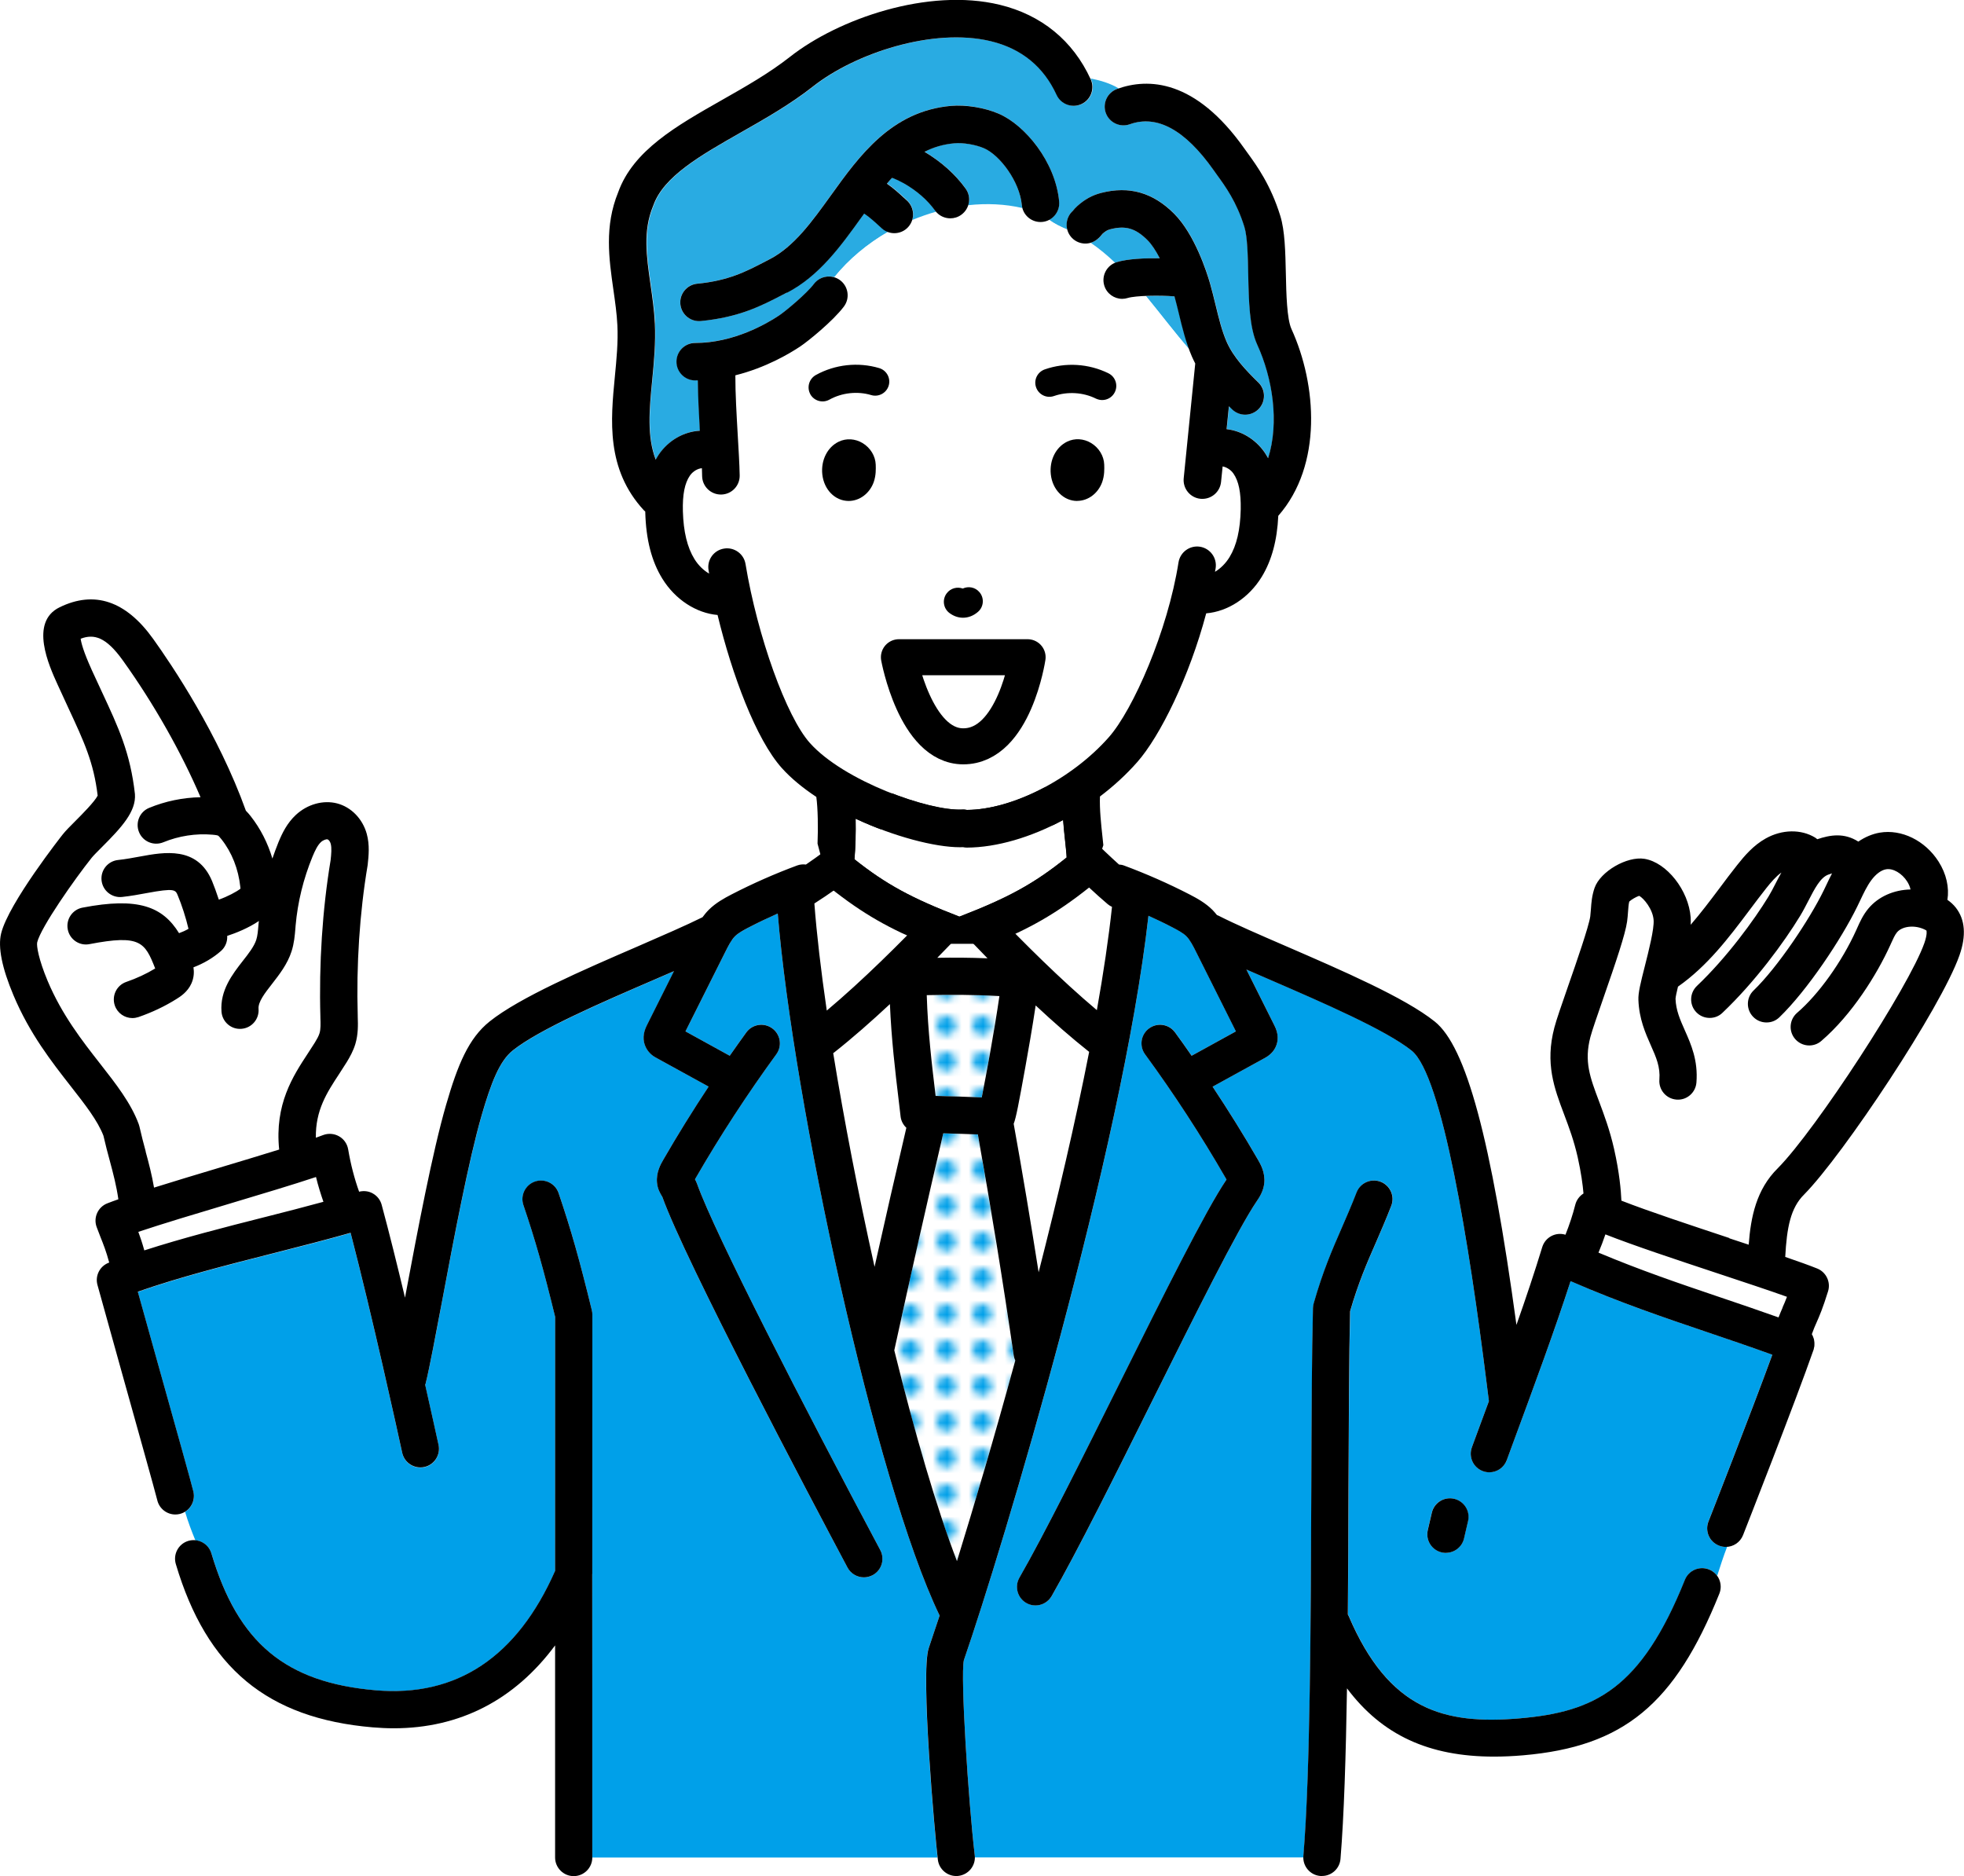 <?xml version="1.0" encoding="UTF-8"?>
<svg id="_レイヤー_2" data-name="レイヤー 2" xmlns="http://www.w3.org/2000/svg" xmlns:xlink="http://www.w3.org/1999/xlink" viewBox="0 0 272.47 260.26">
  <defs>
    <style>
      .cls-1 {
        fill: none;
      }

      .cls-2 {
        fill: url(#_新規パターンスウォッチ_12);
      }

      .cls-3 {
        stroke: #000;
        stroke-linecap: round;
        stroke-linejoin: round;
        stroke-width: 5px;
      }

      .cls-3, .cls-4 {
        fill: #fff;
      }

      .cls-5 {
        fill: #00a0e9;
      }

      .cls-6 {
        fill: #29abe2;
      }
    </style>
    <pattern id="_新規パターンスウォッチ_12" data-name="新規パターンスウォッチ 12" x="0" y="0" width="4.74" height="4.74" patternTransform="translate(-1191.1 -110.1)" patternUnits="userSpaceOnUse" viewBox="0 0 4.74 4.74">
      <g>
        <rect class="cls-1" y="0" width="4.74" height="4.74"/>
        <rect class="cls-4" x="0" y="0" width="4.74" height="4.74"/>
        <circle class="cls-5" cx="2.37" cy="2.37" r="1.3"/>
      </g>
    </pattern>
  </defs>
  <g id="_レイヤー_1-2" data-name="レイヤー 1">
    <g>
      <g>
        <path class="cls-4" d="M112.95,125.36c.32,4.25,.91,9.3,1.72,14.86,5.07-4.25,10.23-9.42,14.34-13.71-3.41-1.58-6.96-3.37-10.2-5.3-1.89,1.48-3.85,2.87-5.87,4.16Z"/>
        <path class="cls-2" d="M129.79,152.04c2.14,.04,4.34,.13,5.94,.19,.15,0,.31,.01,.46,.02,.62-3.12,1.79-9.41,2.45-14.06-3.81-.21-6.84-.2-10.08-.13,.15,4.97,.72,9.72,1.23,13.98Z"/>
        <path class="cls-4" d="M125.73,156.47c-.43-.4-.72-.95-.8-1.57l-.26-2.21c-.49-4.07-1.02-8.58-1.22-13.38-2.54,2.37-5.16,4.68-7.73,6.71-.04,.03-.09,.06-.13,.09,1.51,9.31,3.5,19.6,5.74,29.66,1.44-6.45,2.91-12.9,4.41-19.29Z"/>
        <path class="cls-5" d="M128.84,228.64c.43-1.26,.94-2.77,1.51-4.52,0,0-.01-.01-.01-.02-8.92-18.52-20.28-71.13-22.44-97.36-1.36,.6-2.7,1.24-4.01,1.92-.75,.39-1.46,.77-1.91,1.22-.53,.53-.96,1.39-1.38,2.23l-5.5,10.98,6.14,3.38c.76-1.09,1.52-2.18,2.3-3.25,.84-1.15,2.45-1.4,3.6-.56,1.15,.84,1.4,2.45,.56,3.6-4.03,5.51-7.79,11.29-11.2,17.2-.02,.03-.05,.08-.08,.14,.1,.18,.21,.41,.3,.67,2.46,6.88,14.73,30.74,25.4,50.77,.67,1.26,.19,2.82-1.06,3.49-.39,.21-.8,.3-1.21,.3-.92,0-1.81-.5-2.28-1.37-5.22-9.8-22.5-42.47-25.7-51.46,0,.04-.02,0-.05-.06-.22-.37-.58-.98-.67-1.83-.15-1.45,.52-2.61,.88-3.23,1.98-3.43,4.09-6.81,6.29-10.13l-7.24-3.98c-.29-.16-1.04-.58-1.48-1.48-.45-.92-.4-1.95,.14-3.03l3.77-7.52c-.96,.42-1.95,.85-2.95,1.28-7.04,3.05-15.8,6.84-19.41,9.72-1.85,1.47-3.02,4.52-4.31,8.97-1.83,6.31-3.85,17.05-5.48,25.67-.93,4.96-1.74,9.24-2.31,11.59-.02,.06-.04,.12-.06,.19,.9,3.99,1.58,7.08,1.85,8.32,.3,1.39-.58,2.77-1.97,3.07-1.39,.3-2.77-.58-3.07-1.97-.7-3.22-4.14-18.89-7.16-30.52-3.32,.95-6.91,1.87-10.66,2.82-6.42,1.63-13.03,3.31-18.86,5.35,.64,2.32,1.63,5.85,2.69,9.63,2.76,9.86,4.74,16.93,5.02,18.1,.27,1.11-.23,2.21-1.15,2.78,.39,1.35,.89,2.65,1.42,3.95,1.02,.09,1.93,.79,2.24,1.83,3.68,12.41,10.29,17.92,22.81,18.99,11.23,.96,19.6-4.62,24.87-16.57,0-13.3,0-26.21,.01-35.22-1.63-6.67-2.75-10.62-4.41-15.53-.46-1.35,.27-2.81,1.62-3.27,1.35-.46,2.81,.27,3.27,1.62,1.74,5.14,2.9,9.25,4.6,16.26,.05,.2,.07,.41,.07,.61-.01,9.11-.02,22.35-.01,35.94,0,.08,0,.16,0,.25,0,5.33,0,10.71,0,15.92v23.18h47.89c-.48-4.31-2.36-25.75-1.23-29.04Z"/>
        <path class="cls-2" d="M140.84,188.76c-.1-.21-.17-.44-.21-.68-1.5-10.29-3.18-20.61-4.98-30.69-.04,0-.08,0-.12,0-1.28-.05-2.97-.11-4.67-.16-2.33,9.97-4.62,20.09-6.8,30.13,2.82,11.42,5.85,21.83,8.69,29.23,2.36-7.6,5.22-17.3,8.09-27.83Z"/>
        <path class="cls-4" d="M130.02,132.88c2.24-.03,4.46-.02,6.97,.07-1.24-1.26-2.42-2.49-3.52-3.64-1.08,1.13-2.23,2.33-3.45,3.57Z"/>
        <path class="cls-4" d="M134.19,115.66c-.22,.06-.46,.1-.71,.1h-.36c-.24,0-.48-.03-.71-.1-3.77-.43-7.08-1.35-10.01-2.57-.04,1.2-.25,2.33-.65,3.87,3.69,2.18,7.88,4.17,11.71,5.9,4.17-1.88,8.77-4.08,12.69-6.5-.23-1.57-.3-2.73-.21-4.04-3.34,1.6-7.22,2.82-11.75,3.34Z"/>
        <path class="cls-4" d="M222.72,171.24c-.29,.86-.62,1.7-.96,2.53,5.79,2.44,11.15,4.26,16.76,6.15,2.67,.9,5.41,1.83,8.21,2.83,.2-.53,.39-.95,.57-1.37,.19-.43,.39-.88,.62-1.49-2.54-.91-6-2.06-9.61-3.25-5.74-1.9-11.63-3.85-15.58-5.41Z"/>
        <path class="cls-5" d="M239.41,214.6c-.31,0-.63-.06-.94-.18-1.33-.52-1.98-2.02-1.46-3.34,.07-.17,5.94-15.15,8.86-23.14-3.07-1.11-6.08-2.13-9-3.12-6.03-2.04-12.24-4.14-18.98-7.09-2.19,6.8-4.81,13.88-8.51,23.9l-.34,.93c-.38,1.04-1.37,1.69-2.42,1.69-.3,0-.6-.05-.89-.16-1.34-.49-2.02-1.98-1.53-3.31l.34-.93c.72-1.94,1.38-3.75,2.02-5.47-.09-.7-.2-1.55-.32-2.54-2.4-19.15-6.15-42.7-10.41-46.1-3.61-2.89-12.37-6.68-19.41-9.72-1.2-.52-2.38-1.03-3.5-1.52l3.89,7.77c.54,1.08,.59,2.1,.14,3.03-.44,.91-1.19,1.32-1.48,1.47l-7.24,3.98c2.2,3.32,4.31,6.7,6.29,10.13,.36,.62,1.02,1.78,.88,3.23-.12,1.16-.7,2.01-1.01,2.47-2.66,3.91-8.68,15.99-14.49,27.68-5.13,10.31-10.44,20.97-13.99,27.16-.48,.83-1.35,1.3-2.24,1.3-.44,0-.88-.11-1.28-.34-1.24-.71-1.66-2.28-.95-3.52,3.47-6.06,8.75-16.65,13.85-26.89,6.17-12.38,11.99-24.08,14.85-28.29,0-.01,.02-.03,.03-.04-.04-.07-.08-.14-.1-.18-3.41-5.9-7.18-11.69-11.2-17.2-.84-1.15-.59-2.76,.56-3.6,1.15-.84,2.76-.59,3.6,.56,.78,1.07,1.54,2.16,2.3,3.24l6.14-3.38-5.5-10.98c-.44-.87-.85-1.7-1.38-2.23-.46-.45-1.17-.84-1.92-1.22-1.09-.56-2.21-1.09-3.34-1.61-3.64,32.56-20.22,87.71-25.61,103.28-.5,2.19,.62,19.53,1.51,27.06,.01,.1,0,.2,0,.3h45.61c0-.07,0-.14,0-.21,.94-11.38,1.02-32.43,1.09-51.01,.04-9.68,.07-18.83,.24-25.01,0-.22,.04-.43,.1-.64,1.29-4.5,2.55-7.4,3.89-10.47,.66-1.52,1.35-3.09,2.06-4.93,.52-1.33,2.01-1.98,3.34-1.47,1.33,.52,1.98,2.01,1.47,3.34-.75,1.93-1.46,3.55-2.14,5.12-1.24,2.84-2.41,5.52-3.57,9.52-.15,6.12-.19,15.08-.22,24.57-.02,5.72-.05,11.67-.09,17.5,.04,.07,.09,.14,.12,.22,5.58,13.03,13.23,15.1,23.75,14.18,10.42-.89,16.82-4.11,22.89-19.22,.53-1.32,2.03-1.96,3.35-1.43,.46,.19,.83,.49,1.11,.87,.43-1.33,.86-2.69,1.38-4.02-.06,0-.11,.01-.17,.01Zm-35.75-3.58l-.56,2.41c-.27,1.19-1.34,2-2.51,2-.19,0-.38-.02-.58-.07-1.39-.32-2.25-1.7-1.94-3.09l.56-2.41c.32-1.39,1.7-2.25,3.09-1.93,1.39,.32,2.25,1.71,1.93,3.09Z"/>
        <path class="cls-4" d="M151.09,145.92c-2.47-1.95-4.98-4.16-7.42-6.44-.45,3.08-1.05,6.49-1.43,8.59-.93,5.1-1.27,6.97-1.61,7.83,1.22,6.78,2.37,13.67,3.46,20.59,2.62-10.24,5.09-20.78,7.01-30.58Z"/>
        <path class="cls-4" d="M36.7,168.87c2.84-.72,5.57-1.42,8.16-2.13-.38-1.1-.74-2.25-1.03-3.44-3.17,1.06-7.52,2.36-12.06,3.72-4.59,1.38-9.31,2.79-12.59,3.89,.27,.72,.55,1.56,.83,2.57,5.33-1.72,11.08-3.18,16.68-4.61Z"/>
        <path class="cls-4" d="M229.41,127.64c-.11-1.51-1.36-3.01-2-3.36-.41,.13-1.09,.52-1.38,.8-.1,.39-.13,.89-.17,1.42-.03,.45-.07,.91-.13,1.36-.25,1.77-1.52,5.52-3.3,10.64-.8,2.31-1.56,4.49-1.79,5.37-.89,3.4-.06,5.59,1.19,8.91,.7,1.87,1.5,3.99,2.1,6.65,.74,3.28,.95,5.76,1.01,7.15,3.84,1.5,9.69,3.43,14.99,5.19,.91,.3,1.81,.6,2.7,.89,.29-3.83,1.05-7.67,4.05-10.62,5.27-5.34,18.2-25.21,20.32-31.22,.44-1.26,.3-1.71,.29-1.74,0,0-.12-.1-.49-.25-1.34-.54-2.92-.32-3.6,.5-.29,.35-.54,.92-.81,1.51l-.14,.31c-1.81,4.01-5.27,9.6-9.54,13.25-1.08,.93-2.71,.8-3.64-.28-.93-1.08-.8-2.71,.28-3.64,2.99-2.56,6.21-7.06,8.2-11.47l.13-.29c.38-.85,.81-1.81,1.55-2.7,1.4-1.68,3.55-2.6,5.85-2.65-.08-.35-.24-.74-.46-1.1-.73-1.15-1.98-1.87-2.93-1.7-.68,.12-1.43,.68-2.06,1.53-.59,.8-1.05,1.79-1.55,2.83l-.39,.81c-2.18,4.49-6.93,11.64-10.8,15.36-.5,.48-1.14,.72-1.79,.72-.68,0-1.35-.26-1.86-.79-.99-1.03-.96-2.66,.07-3.65,3.31-3.18,7.79-9.88,9.74-13.9l.37-.77c.25-.52,.5-1.05,.77-1.57-.14,.05-.3,.1-.49,.16-1.12,.38-1.93,1.95-2.78,3.62-.36,.7-.73,1.42-1.15,2.11-2.25,3.7-6.27,9.18-10.78,13.45-.5,.47-1.14,.71-1.77,.71-.68,0-1.36-.27-1.87-.8-.98-1.03-.94-2.67,.1-3.65,4.15-3.93,7.94-9.14,9.93-12.4,.33-.53,.64-1.14,.97-1.79,.25-.49,.53-1.01,.82-1.54-.76,.53-1.45,1.35-2.1,2.17-.8,1.01-1.58,2.05-2.37,3.09-2.85,3.8-5.81,7.72-9.89,10.57-.18,.75-.33,1.42-.34,1.69,.06,1.6,.63,2.88,1.29,4.37,.87,1.96,1.85,4.17,1.61,7.24-.11,1.42-1.36,2.48-2.77,2.37-1.42-.11-2.48-1.35-2.37-2.77,.14-1.76-.44-3.08-1.18-4.74-.77-1.72-1.63-3.68-1.73-6.31-.04-1,.29-2.32,.91-4.76,.52-2.02,1.29-5.08,1.21-6.33Z"/>
        <path class="cls-4" d="M12.72,119.01c-2.36,2.97-7.04,9.62-7.56,11.73-.1,.49,.2,2.38,1.45,5.36,1.98,4.69,4.79,8.3,7.28,11.48,2.2,2.81,4.27,5.47,5.35,8.37,.04,.11,.07,.22,.1,.33,.28,1.24,.58,2.38,.88,3.48,.44,1.65,.86,3.25,1.17,5.02,2.74-.86,5.85-1.79,8.9-2.71,2.92-.87,5.88-1.76,8.46-2.57-.63-6.28,1.91-10.18,3.97-13.32,.34-.52,.67-1.02,.98-1.52,.27-.44,.53-.9,.65-1.3,.17-.56,.14-1.33,.12-2.14-.22-7.49,.27-15.03,1.42-21.88,.09-.83,.18-1.68,.02-2.27-.09-.31-.3-.56-.44-.6-.16-.04-.59,.07-.93,.38-.46,.43-.8,1.11-1.16,2-1.27,3.08-2.06,6.31-2.35,9.59l-.03,.4c-.08,.96-.17,2.04-.53,3.17-.58,1.78-1.71,3.24-2.71,4.52-1,1.28-1.94,2.5-1.87,3.46,.11,1.42-.95,2.66-2.37,2.77-1.41,.12-2.66-.95-2.77-2.37-.23-2.96,1.53-5.21,2.94-7.03,.81-1.04,1.58-2.03,1.88-2.94,.18-.55,.23-1.25,.29-1.99l.04-.43c0-.07,.02-.13,.03-.2-1.46,.99-3.22,1.69-4.4,2.07,.05,.79-.26,1.56-.86,2.09-1.11,.97-2.42,1.74-3.82,2.27,.09,.65,.08,1.43-.28,2.23-.53,1.2-1.57,1.84-2.07,2.16-1.63,1.02-3.41,1.86-5.29,2.51-.28,.1-.56,.14-.84,.14-1.07,0-2.07-.67-2.44-1.74-.46-1.35,.25-2.81,1.6-3.28,1.42-.49,2.76-1.11,4-1.86-1.43-3.66-2.08-4.73-9.11-3.38-1.4,.27-2.75-.64-3.02-2.04-.27-1.4,.65-2.75,2.04-3.02,7.72-1.49,11.12-.15,13.4,3.54,.46-.16,.9-.36,1.31-.6-.35-1.52-.96-3.38-1.48-4.64-.33-.78-.43-1.04-4.31-.32-1.03,.19-2.2,.41-3.43,.54-1.41,.15-2.68-.88-2.83-2.3-.15-1.42,.88-2.68,2.3-2.83,1.03-.11,2.05-.3,3.03-.48,3.36-.62,7.97-1.47,10.01,3.4,.27,.66,.61,1.57,.94,2.58,1.21-.43,2.44-1.08,3-1.52,0-.06-.01-.14-.02-.24-.27-2.5-1.17-4.79-2.62-6.62-.3-.38-.42-.47-.45-.49-.05-.02-.22-.09-.79-.14-2.32-.2-4.68,.16-6.82,1.05-1.32,.54-2.82-.08-3.37-1.4-.54-1.32,.08-2.82,1.4-3.37,2.25-.93,4.68-1.42,7.13-1.48-2.62-6.14-6.48-12.98-10.78-18.98-2.35-3.28-4-3.71-5.85-3.01,.08,.59,.39,1.81,1.48,4.2l.06,.14c.51,1.12,.98,2.14,1.43,3.1,2.28,4.89,3.92,8.42,4.56,14.11,.19,2.4-1.79,4.57-4.6,7.38-.57,.57-1.16,1.16-1.4,1.46Z"/>
        <path class="cls-4" d="M154.26,125.82c-.2-.1-.4-.21-.58-.36-1.72-1.46-3.37-3.02-4.97-4.62-3.39,2.08-7.18,3.99-10.81,5.67,4.09,4.27,9.22,9.41,14.26,13.64,.91-5.11,1.62-9.94,2.09-14.33Z"/>
        <g>
          <path d="M117.07,110.33c.34,2.52,.24,3.36-.49,6.07-1.53,1.24-3.13,2.42-4.77,3.54-.4-.05-.82-.02-1.22,.13-3.08,1.14-6.14,2.49-9.07,4-1.08,.56-2.21,1.18-3.19,2.15-.33,.33-.61,.68-.87,1.03-2.25,1.12-5.51,2.53-8.95,4.03-7.7,3.33-16.43,7.11-20.58,10.43-2.92,2.33-4.43,6-6.04,11.56-1.9,6.55-3.95,17.42-5.59,26.15-.04,.21-.08,.4-.11,.61-1.07-4.47-2.19-9-3.24-12.88-.18-.68-.63-1.25-1.25-1.59-.57-.32-1.25-.39-1.88-.23-.65-1.81-1.17-3.81-1.52-5.88-.13-.76-.59-1.43-1.27-1.81-.67-.38-1.48-.44-2.2-.17-.3,.12-.64,.24-1.01,.37-.07-3.8,1.53-6.26,3.22-8.83,.37-.57,.73-1.12,1.07-1.67,.45-.74,.9-1.55,1.19-2.51,.4-1.35,.37-2.63,.33-3.76v-.11c-.21-7.09,.26-14.3,1.36-20.85,0-.05,.01-.09,.02-.14,.13-1.21,.3-2.72-.13-4.29-.58-2.09-2.16-3.71-4.11-4.22-1.94-.5-4.13,.11-5.73,1.6-1.21,1.13-1.88,2.5-2.42,3.81-.3,.74-.57,1.49-.83,2.24-.64-2.16-1.66-4.16-3.02-5.89-.19-.24-.41-.5-.66-.75-3.81-10.63-10.27-20.22-12.88-23.86-3.77-5.25-8.13-6.72-12.96-4.36-4.22,2.06-1.47,8.1-.3,10.68l.06,.13c.51,1.13,1,2.17,1.45,3.15,2.18,4.69,3.52,7.55,4.07,12.17-.42,.84-2.2,2.63-3.08,3.51-.73,.73-1.36,1.36-1.78,1.89-.07,.09-7.5,9.51-8.53,13.71-.47,1.9,.11,4.79,1.71,8.59,2.24,5.33,5.29,9.22,7.97,12.65,1.98,2.53,3.7,4.73,4.51,6.83,.29,1.27,.59,2.41,.89,3.51,.49,1.83,.92,3.47,1.18,5.31-.56,.2-1.07,.38-1.52,.56-1.3,.5-1.97,1.95-1.5,3.27,.17,.47,.35,.92,.54,1.41,.4,1,.81,2.03,1.21,3.54-.02,0-.04,.01-.06,.02-1.24,.47-1.92,1.8-1.57,3.08,.41,1.51,1.79,6.46,3.32,11.93,2.09,7.48,4.7,16.78,4.98,17.94,.28,1.18,1.34,1.98,2.5,1.98,.2,0,.4-.02,.6-.07,1.38-.33,2.24-1.72,1.91-3.11-.28-1.17-2.26-8.25-5.03-18.13-1.05-3.77-2.04-7.29-2.68-9.6,5.83-2.04,12.44-3.72,18.86-5.35,3.75-.96,7.34-1.87,10.66-2.82,3.02,11.62,6.46,27.3,7.16,30.52,.3,1.39,1.68,2.27,3.07,1.97,1.39-.3,2.27-1.68,1.97-3.07-.27-1.24-.95-4.33-1.85-8.32,.02-.06,.05-.12,.06-.18,.57-2.34,1.37-6.63,2.31-11.59,1.62-8.62,3.64-19.35,5.47-25.66,1.29-4.44,2.46-7.5,4.31-8.97,3.61-2.89,12.37-6.68,19.41-9.72,1-.44,1.99-.86,2.95-1.28l-3.77,7.53c-.54,1.08-.59,2.1-.14,3.03,.44,.91,1.19,1.33,1.48,1.48l7.24,3.98c-2.2,3.32-4.3,6.7-6.28,10.13-.36,.62-1.03,1.78-.88,3.23,.08,.85,.45,1.46,.67,1.83,.03,.05,.06,.09,.05,.06,3.21,8.99,20.49,41.66,25.7,51.46,.46,.87,1.36,1.37,2.28,1.37,.41,0,.82-.1,1.21-.3,1.26-.67,1.73-2.23,1.06-3.49-10.67-20.03-22.94-43.88-25.4-50.77-.09-.26-.2-.48-.3-.66,.03-.06,.06-.11,.08-.14,3.41-5.91,7.18-11.69,11.2-17.2,.84-1.15,.59-2.76-.56-3.6-1.15-.84-2.76-.59-3.6,.56-.78,1.07-1.54,2.16-2.3,3.24l-6.14-3.38,5.5-10.98c.44-.88,.85-1.7,1.38-2.23,.46-.45,1.17-.84,1.91-1.22,1.31-.68,2.66-1.32,4.01-1.92,2.16,26.24,13.53,78.85,22.44,97.36,0,0,.01,.01,.02,.02-.57,1.74-1.08,3.26-1.51,4.52-1.17,3.38,.84,25.84,1.26,29.35,.15,1.31,1.27,2.28,2.56,2.28,.1,0,.2,0,.3-.02,1.41-.17,2.43-1.45,2.26-2.86-.89-7.52-2-24.86-1.51-27.06,5.38-15.56,21.96-70.72,25.61-103.28,1.12,.51,2.24,1.04,3.33,1.61,.75,.39,1.46,.77,1.92,1.22,.53,.53,.96,1.39,1.38,2.23l5.5,10.98-6.14,3.38c-.76-1.09-1.52-2.18-2.3-3.24-.84-1.15-2.45-1.4-3.6-.56-1.15,.84-1.4,2.45-.56,3.6,4.03,5.51,7.79,11.29,11.2,17.2,.02,.04,.06,.1,.1,.18,0,.01-.02,.03-.03,.04-2.86,4.21-8.68,15.9-14.85,28.29-5.1,10.24-10.37,20.83-13.85,26.89-.71,1.24-.28,2.81,.95,3.52,.4,.23,.84,.34,1.28,.34,.89,0,1.76-.47,2.24-1.3,3.55-6.19,8.86-16.85,13.99-27.16,5.82-11.69,11.83-23.77,14.5-27.68,.31-.46,.89-1.31,1.01-2.47,.14-1.45-.52-2.61-.88-3.23-1.98-3.43-4.09-6.81-6.29-10.13l7.24-3.98c.28-.16,1.04-.57,1.48-1.47,.45-.93,.41-1.95-.14-3.03l-3.89-7.77c1.13,.49,2.3,1,3.5,1.52,7.04,3.05,15.8,6.84,19.41,9.72,4.26,3.4,8.01,26.94,10.41,46.1,.12,.99,.23,1.85,.32,2.54-.63,1.72-1.3,3.52-2.02,5.47l-.34,.93c-.49,1.34,.19,2.82,1.53,3.31,.29,.11,.6,.16,.89,.16,1.05,0,2.03-.64,2.42-1.69l.34-.93c3.7-10.02,6.31-17.1,8.51-23.9,6.74,2.94,12.96,5.05,18.99,7.09,2.92,.99,5.93,2.01,9,3.12-2.92,7.99-8.79,22.97-8.86,23.14-.52,1.33,.13,2.82,1.46,3.34,.31,.12,.63,.18,.94,.18,1.03,0,2-.62,2.4-1.64,.3-.76,7.37-18.78,9.78-25.71,.03-.07,.04-.15,.05-.23,.02-.08,.05-.17,.06-.25,.01-.08,.01-.17,.01-.25,0-.09,.01-.17,0-.26,0-.08-.02-.16-.03-.24-.01-.08-.02-.17-.04-.25-.02-.08-.05-.15-.08-.22-.03-.08-.05-.16-.09-.24-.03-.07-.08-.13-.11-.2,0,0,0-.01-.01-.02,.23-.66,.43-1.12,.65-1.61,.41-.93,.87-1.98,1.6-4.34,.4-1.28-.26-2.66-1.5-3.16-1.12-.45-2.66-1-4.44-1.61,.22-4.07,.73-6.8,2.63-8.67,5.42-5.5,19-25.91,21.54-33.17,.96-2.73,.79-4.96-.5-6.61-.32-.41-.71-.77-1.17-1.09,.27-1.71-.14-3.6-1.23-5.31-1.86-2.92-5.14-4.53-8.17-4.01-1.03,.18-2.04,.61-2.96,1.24-1.96-1.25-3.88-.94-5.69-.33-.09-.08-.18-.15-.29-.22-1.97-1.2-4.6-1.15-6.86,.11-1.72,.96-2.96,2.42-3.98,3.71-.83,1.05-1.64,2.12-2.44,3.2-1.33,1.77-2.63,3.49-4,5.07,.02-.35,.02-.7,0-1.01-.27-3.76-3.32-7.64-6.41-8.14-2.42-.39-6.12,1.75-6.92,4.03-.37,1.06-.45,2.07-.51,2.96-.02,.33-.05,.67-.09,1-.2,1.4-1.92,6.37-3.07,9.66-.87,2.51-1.63,4.68-1.91,5.76-1.31,4.98-.02,8.41,1.35,12.04,.68,1.8,1.37,3.65,1.89,5.96,.47,2.11,.7,3.81,.8,5.02-.55,.35-.96,.89-1.13,1.53-.36,1.43-.83,2.83-1.37,4.19,0,0,0,0,0,0-1.36-.42-2.8,.35-3.22,1.71-1.08,3.54-2.23,6.97-3.58,10.8-3.53-25.88-6.98-38.61-11.34-42.09-4.15-3.32-12.88-7.09-20.58-10.43-3.68-1.59-7.16-3.1-9.41-4.25-.07-.04-.15-.06-.22-.09-.2-.24-.4-.49-.63-.72-.98-.97-2.11-1.59-3.19-2.15-2.93-1.51-5.98-2.85-9.07-4-.23-.09-.47-.12-.7-.14-1.34-1.21-2.65-2.45-3.9-3.74-.46-2.76-.34-3.67,.18-6.94,.01-.09,.01-.18,.02-.28M20.22,159.76c-.3-1.1-.6-2.25-.88-3.49-.03-.11-.06-.22-.1-.33-1.07-2.9-3.15-5.56-5.35-8.37-2.49-3.18-5.3-6.78-7.28-11.48-1.25-2.98-1.56-4.87-1.45-5.36,.52-2.11,5.19-8.76,7.56-11.73,.24-.3,.83-.89,1.4-1.46,2.81-2.81,4.78-4.98,4.6-7.38-.64-5.7-2.28-9.23-4.56-14.12-.45-.96-.92-1.98-1.43-3.09l-.06-.14c-1.08-2.39-1.4-3.61-1.48-4.2,1.85-.69,3.5-.27,5.85,3.01,4.3,5.99,8.16,12.84,10.78,18.98-2.45,.05-4.88,.55-7.13,1.48-1.32,.54-1.94,2.05-1.4,3.37,.54,1.32,2.05,1.94,3.37,1.4,2.14-.88,4.51-1.25,6.82-1.05,.58,.05,.75,.11,.79,.14,.04,.02,.15,.11,.45,.49,1.45,1.83,2.35,4.12,2.62,6.62,0,.09,.02,.17,.02,.24-.56,.44-1.79,1.09-3,1.52-.33-1.01-.67-1.92-.94-2.58-2.04-4.87-6.64-4.02-10.01-3.4-.98,.18-2,.37-3.03,.48-1.42,.15-2.44,1.42-2.29,2.83,.15,1.42,1.42,2.44,2.83,2.3,1.23-.13,2.4-.35,3.43-.54,3.87-.72,3.99-.46,4.31,.32,.53,1.25,1.14,3.12,1.49,4.64-.42,.24-.86,.44-1.31,.6-2.28-3.69-5.68-5.03-13.4-3.54-1.4,.27-2.31,1.62-2.04,3.02,.27,1.4,1.62,2.32,3.02,2.04,7.03-1.35,7.68-.28,9.11,3.38-1.24,.75-2.58,1.37-4,1.86-1.35,.46-2.06,1.93-1.6,3.28,.37,1.07,1.37,1.74,2.44,1.74,.28,0,.56-.05,.84-.14,1.88-.65,3.66-1.49,5.28-2.51,.5-.31,1.54-.96,2.07-2.16,.36-.81,.38-1.59,.28-2.23,1.4-.53,2.72-1.3,3.82-2.27,.6-.53,.91-1.3,.86-2.09,1.17-.38,2.94-1.08,4.4-2.07,0,.07-.02,.13-.03,.2l-.04,.42c-.06,.74-.12,1.45-.3,2-.3,.92-1.06,1.9-1.88,2.94-1.41,1.81-3.17,4.07-2.94,7.03,.11,1.42,1.35,2.49,2.77,2.37,1.42-.11,2.48-1.35,2.37-2.77-.08-.96,.87-2.18,1.87-3.46,1-1.29,2.14-2.74,2.71-4.52,.36-1.12,.45-2.21,.53-3.17l.03-.39c.29-3.28,1.08-6.5,2.35-9.59,.37-.89,.71-1.57,1.16-2,.34-.31,.76-.43,.93-.38,.14,.04,.35,.29,.43,.6,.16,.6,.08,1.44-.01,2.27-1.14,6.85-1.63,14.38-1.42,21.78v.11c.03,.81,.05,1.58-.12,2.13-.12,.4-.38,.86-.65,1.3-.31,.5-.64,1.01-.98,1.52-2.06,3.14-4.61,7.04-3.97,13.32-2.58,.81-5.55,1.69-8.46,2.57-3.06,.92-6.17,1.85-8.9,2.71-.3-1.77-.72-3.37-1.17-5.02Zm16.48,9.1c-5.6,1.42-11.35,2.89-16.68,4.61-.28-1.01-.56-1.85-.83-2.57,3.28-1.1,8-2.52,12.59-3.89,4.53-1.36,8.88-2.66,12.06-3.72,.29,1.2,.65,2.34,1.03,3.44-2.59,.71-5.32,1.41-8.16,2.13Zm116.99-43.41c.18,.15,.38,.27,.58,.36-.47,4.39-1.19,9.22-2.1,14.33-5.04-4.24-10.17-9.38-14.26-13.64,3.62-1.68,7.41-3.59,10.81-5.67,1.6,1.6,3.25,3.16,4.97,4.62Zm-9.6,51.05c-1.09-6.93-2.24-13.83-3.46-20.59,.34-.87,.69-2.75,1.61-7.83,.38-2.11,.98-5.51,1.44-8.59,2.44,2.28,4.96,4.49,7.42,6.44-1.92,9.8-4.39,20.34-7.01,30.58Zm-28.49-30.4s.09-.05,.13-.09c2.57-2.03,5.19-4.34,7.73-6.71,.2,4.79,.73,9.3,1.22,13.37l.26,2.22c.07,.62,.37,1.17,.8,1.57-1.5,6.4-2.97,12.85-4.41,19.29-2.24-10.06-4.23-20.35-5.74-29.66Zm-2.63-20.75c2.02-1.29,3.98-2.68,5.87-4.16,3.24,1.94,6.79,3.72,10.2,5.3-4.11,4.29-9.28,9.46-14.34,13.71-.81-5.56-1.4-10.61-1.72-14.86Zm20.51,3.96c1.1,1.15,2.28,2.37,3.52,3.64-2.51-.1-4.73-.11-6.97-.07,1.22-1.24,2.37-2.44,3.45-3.57Zm-3.68,22.73c-.51-4.26-1.08-9-1.23-13.98,3.24-.07,6.28-.08,10.08,.13-.67,4.66-1.83,10.94-2.45,14.06-.15,0-.31-.01-.46-.02-1.6-.06-3.8-.15-5.94-.19Zm2.63-36.38c.22,.06,.46,.1,.71,.1h.36c.24,0,.48-.03,.71-.1,4.53-.52,8.4-1.74,11.75-3.34-.08,1.31-.02,2.47,.21,4.04-3.95,2.43-8.7,4.7-12.69,6.5-3.83-1.73-8.02-3.72-11.71-5.9,.39-1.54,.6-2.67,.65-3.87,2.94,1.22,6.24,2.14,10.01,2.57Zm-8.37,71.7c2.18-10.01,4.46-20.13,6.8-30.13,1.71,.04,3.39,.1,4.68,.15,.04,0,.08,0,.12,0,1.8,10.05,3.48,20.37,4.98,30.69,.04,.24,.11,.47,.21,.68-2.87,10.53-5.74,20.22-8.09,27.83-2.84-7.4-5.87-17.81-8.69-29.23Zm123.25-5.96c-.18,.41-.37,.84-.57,1.37-2.8-1-5.54-1.93-8.21-2.83-5.61-1.9-10.97-3.72-16.77-6.16,.35-.83,.67-1.67,.96-2.53,3.96,1.56,9.85,3.51,15.58,5.41,3.61,1.2,7.08,2.34,9.61,3.25-.23,.62-.43,1.06-.62,1.49Zm-7.38-9.64c-5.3-1.76-11.15-3.69-14.99-5.19-.06-1.4-.27-3.87-1.01-7.15-.6-2.66-1.4-4.78-2.1-6.65-1.25-3.32-2.08-5.51-1.19-8.91,.23-.88,.99-3.06,1.79-5.37,1.78-5.11,3.05-8.87,3.3-10.64,.06-.45,.1-.9,.13-1.35,.04-.53,.07-1.03,.17-1.42,.29-.28,.97-.67,1.38-.8,.64,.35,1.89,1.85,2,3.36,.09,1.25-.69,4.31-1.2,6.33-.62,2.44-.95,3.76-.91,4.76,.1,2.63,.97,4.59,1.73,6.31,.74,1.66,1.32,2.98,1.18,4.74-.11,1.42,.95,2.66,2.37,2.77,1.41,.12,2.66-.95,2.77-2.37,.24-3.07-.74-5.28-1.61-7.24-.66-1.49-1.23-2.77-1.29-4.37,.01-.27,.16-.94,.34-1.69,4.08-2.86,7.04-6.77,9.89-10.57,.78-1.04,1.56-2.08,2.36-3.09,.65-.82,1.34-1.63,2.1-2.17-.29,.52-.57,1.04-.82,1.54-.33,.64-.64,1.25-.97,1.79-1.99,3.26-5.78,8.46-9.93,12.4-1.03,.98-1.08,2.61-.1,3.64,.51,.54,1.19,.8,1.87,.8,.64,0,1.28-.23,1.77-.71,4.51-4.28,8.53-9.75,10.78-13.45,.42-.69,.79-1.42,1.15-2.11,.86-1.67,1.67-3.24,2.78-3.62,.19-.07,.35-.12,.49-.16-.27,.53-.53,1.05-.77,1.57l-.37,.77c-1.95,4.02-6.43,10.72-9.74,13.9-1.03,.99-1.06,2.62-.07,3.65,.51,.53,1.18,.79,1.86,.79s1.29-.24,1.79-.72c3.87-3.73,8.62-10.88,10.8-15.36l.39-.81c.49-1.04,.96-2.03,1.55-2.83,.63-.86,1.38-1.42,2.06-1.53,.96-.17,2.2,.55,2.93,1.7,.23,.36,.39,.75,.46,1.1-2.29,.05-4.45,.97-5.85,2.65-.74,.89-1.17,1.85-1.55,2.7l-.13,.29c-1.99,4.4-5.21,8.9-8.2,11.47-1.08,.93-1.21,2.55-.28,3.63,.93,1.08,2.56,1.21,3.63,.28,4.27-3.66,7.73-9.25,9.55-13.25l.14-.31c.27-.6,.52-1.16,.81-1.51,.68-.82,2.26-1.04,3.6-.5,.37,.15,.48,.25,.49,.25,.01,.03,.15,.47-.29,1.74-2.11,6.02-15.04,25.88-20.32,31.22-3,2.95-3.76,6.79-4.05,10.62-.88-.29-1.78-.59-2.7-.89Z"/>
          <path d="M82.17,218.34c0-13.6,0-26.83,.01-35.94,0-.21-.02-.41-.07-.61-1.71-7.02-2.87-11.13-4.61-16.26-.46-1.35-1.92-2.07-3.27-1.62-1.35,.46-2.07,1.92-1.62,3.27,1.66,4.9,2.78,8.85,4.41,15.53-.01,9.01-.01,21.92-.01,35.22-5.27,11.95-13.64,17.53-24.87,16.57-12.52-1.07-19.12-6.57-22.81-18.99-.4-1.36-1.84-2.14-3.2-1.74-1.37,.41-2.14,1.84-1.74,3.21,4.28,14.42,12.7,21.41,27.31,22.66,.99,.08,1.96,.13,2.91,.13,9.18,0,16.77-3.92,22.4-11.5,0,2.1,0,4.19,0,6.25v23.18c0,1.42,1.16,2.58,2.58,2.58s2.58-1.15,2.58-2.58v-23.18c0-5.21,0-10.59-.01-15.92,0-.08,0-.16,0-.24Z"/>
          <path d="M237.1,217.74c-1.32-.53-2.82,.11-3.35,1.43-6.07,15.11-12.47,18.32-22.89,19.22-10.52,.91-18.17-1.15-23.75-14.18-.03-.08-.08-.14-.12-.22,.05-5.85,.07-11.81,.09-17.53,.04-9.47,.07-18.42,.22-24.54,1.16-3.99,2.33-6.68,3.57-9.51,.68-1.57,1.39-3.19,2.14-5.12,.52-1.33-.14-2.82-1.47-3.34-1.33-.51-2.82,.14-3.34,1.47-.71,1.83-1.4,3.41-2.06,4.93-1.34,3.07-2.61,5.98-3.89,10.47-.06,.21-.09,.42-.1,.64-.16,6.18-.2,15.31-.23,24.98-.07,18.59-.15,39.65-1.1,51.04-.12,1.42,.94,2.67,2.36,2.78,.07,0,.14,0,.22,0,1.33,0,2.46-1.02,2.57-2.37,.49-5.92,.75-14.35,.9-23.66,4.87,6.49,11.36,9.47,20.4,9.47,1.29,0,2.63-.06,4.03-.18,13.93-1.2,21.05-7.06,27.23-22.43,.53-1.32-.11-2.82-1.43-3.35Z"/>
          <path d="M200.6,215.43c1.17,0,2.24-.81,2.51-2l.56-2.41c.32-1.39-.55-2.77-1.94-3.09-1.39-.32-2.77,.55-3.09,1.94l-.56,2.41c-.32,1.39,.54,2.77,1.93,3.09,.2,.04,.39,.07,.58,.07Z"/>
        </g>
      </g>
      <g>
        <path class="cls-6" d="M162.98,41.13c.21,.76,.4,1.54,.6,2.36,.41,1.67,.84,3.39,1.46,5.05-2.14-2.45-4.07-5.03-6.09-7.48,1.34-.06,2.89-.03,4.03,.06Z"/>
        <path class="cls-6" d="M90.9,44.85c-.09-1.85-.35-3.64-.6-5.37-.57-4-1.06-7.45,.35-10.88,.02-.04,.03-.08,.05-.12,1.41-4.01,6.6-6.96,12.09-10.08,3.39-1.93,6.9-3.92,10.06-6.41,5.83-4.6,16.65-8.2,24.66-6.27,4.26,1.03,7.32,3.53,9.12,7.44,.6,1.31,2.14,1.88,3.45,1.28,1.31-.6,1.88-2.15,1.28-3.45-.02-.04-.04-.07-.05-.11,1.39,.29,2.73,.68,3.88,1.38-.07,.02-.13,.04-.2,.07-1.35,.49-2.05,1.98-1.57,3.33,.49,1.35,1.98,2.05,3.33,1.57,3.77-1.36,7.69,.78,11.63,6.37,.15,.21,.31,.44,.49,.67,1.14,1.57,2.71,3.72,3.79,7.21,.42,1.37,.48,4.02,.53,6.59,.08,3.78,.16,7.35,1.25,9.74,2.12,4.63,3.09,10.75,1.51,15.75-.16-.29-.32-.57-.51-.84-1.3-1.85-3.26-2.97-5.25-3.19l.32-3.18c.15,.14,.29,.29,.44,.43,.51,.49,1.16,.74,1.82,.74s1.35-.26,1.87-.79c1-1.03,.98-2.68-.05-3.68-1.63-1.59-3.44-3.46-4.4-5.65-.66-1.52-1.09-3.28-1.54-5.14-.24-.97-.48-1.98-.76-2.95-.44-1.54-2.12-6.79-4.97-9.66-2.92-2.94-6.23-3.89-10.12-2.9-1.25,.32-2.28,.89-3.34,1.84-.25,.22-.43,.44-.55,.59l-.05,.05c-.76,.67-1.03,1.7-.78,2.64-.93-.38-1.8-.81-2.56-1.36,.92-.47,1.51-1.46,1.41-2.56-.51-5.53-4.76-10.63-8.4-12.19-1.96-.84-4.57-1.27-6.62-1.08-8.25,.74-12.7,6.92-16.62,12.38-2.64,3.68-5.14,7.15-8.51,8.89l-.6,.31c-2.76,1.44-5.14,2.68-9.46,3.09-1.43,.14-2.48,1.41-2.34,2.84,.13,1.35,1.26,2.35,2.59,2.35,.08,0,.17,0,.25-.01,5.34-.51,8.4-2.11,11.37-3.66l.58-.3c4.49-2.32,7.47-6.47,10.35-10.48,.12-.17,.25-.34,.37-.51,.66,.42,1.57,1.26,1.97,1.63,.17,.16,.33,.3,.48,.43,.27,.24,.57,.41,.89,.51-2.89,1.67-5.47,3.81-7.48,6.3-1-.29-2.12,.04-2.79,.92-1.01,1.34-3.9,3.75-4.82,4.36-1.72,1.15-6.3,3.83-11.66,3.83-1.44,0-2.6,1.17-2.6,2.6,0,1.44,1.17,2.6,2.6,2.6,.12,0,.24,0,.36-.01,.02,2.19,.15,4.66,.28,6.99-2.14,.11-4.3,1.27-5.68,3.28-.16,.24-.3,.49-.44,.74-1.23-3.24-.89-6.91-.49-11,.25-2.57,.5-5.22,.37-7.92Z"/>
        <path class="cls-4" d="M115.76,38.46c.3,.09,.59,.22,.86,.42,1.15,.87,1.37,2.5,.5,3.65-1.51,1.99-4.94,4.79-6.07,5.54-1.5,1-4.78,2.94-8.98,3.99-.01,2.45,.16,5.51,.33,8.28,.12,2.06,.24,4,.27,5.6,.03,1.44-1.11,2.63-2.55,2.66-.02,0-.04,0-.06,0-1.41,0-2.57-1.13-2.6-2.55,0-.34-.02-.72-.03-1.1-.52,.03-1.23,.4-1.67,1.03-.73,1.06-1.03,2.63-.97,4.94,.08,2.85,.6,5.02,1.6,6.64,.54,.87,1.26,1.56,2.03,2.01-.03-.16-.06-.32-.08-.48-.23-1.42,.73-2.76,2.14-2.99,1.42-.23,2.76,.73,2.99,2.14,1.66,10.05,5.67,21.19,8.93,24.83,4.73,5.28,16.5,9.47,21.1,9.24,.23-.02,.45,.01,.67,.05,6.29-.04,14.58-4.28,19.71-10.1,3.36-3.81,8.16-14.71,9.66-24.25,.22-1.42,1.55-2.39,2.98-2.17,1.42,.22,2.39,1.56,2.17,2.98-.03,.16-.06,.33-.09,.49,.77-.46,1.49-1.16,2.02-2.04,.99-1.63,1.5-3.8,1.56-6.65,.04-2.32-.28-3.89-1.01-4.94-.39-.56-1-.9-1.5-.99l-.22,2.16c-.14,1.34-1.27,2.34-2.59,2.34-.09,0-.18,0-.26-.01-1.43-.14-2.47-1.42-2.33-2.85l1.6-15.92c-.16-.31-.32-.63-.46-.95-.13-.31-.25-.62-.36-.94-2.14-2.45-4.07-5.03-6.09-7.48-1.06,.04-1.98,.14-2.46,.29-.25,.08-.51,.12-.76,.12-1.11,0-2.15-.72-2.49-1.84-.4-1.29,.27-2.65,1.5-3.16-1.06-1.01-2.18-1.95-3.4-2.79-.98,.29-2.08-.02-2.76-.86-.23-.29-.39-.61-.48-.95-.93-.38-1.8-.81-2.56-1.36-.29,.15-.6,.24-.94,.28-1.29,.12-2.43-.72-2.75-1.92-2.42-.56-4.97-.67-7.53-.39-.16,.5-.48,.96-.94,1.29-.46,.34-1,.5-1.53,.5-.74,0-1.46-.33-1.96-.92-1.13,.32-2.24,.71-3.33,1.16-.11,.33-.28,.65-.53,.92-.51,.58-1.23,.87-1.94,.87-.29,0-.57-.05-.85-.15-2.89,1.67-5.47,3.81-7.48,6.3Zm19.91,46.43c-.62,.54-1.34,.81-2.07,.81-.66,0-1.31-.22-1.89-.67-.86-.66-1.02-1.88-.36-2.74,.53-.69,1.44-.93,2.22-.65,.77-.36,1.72-.19,2.3,.49,.71,.81,.62,2.05-.19,2.75Zm13.77-15.4h-.02c-1.88-.01-3.42-1.56-3.64-3.69-.21-1.96,.7-3.78,2.27-4.54,1.05-.51,2.29-.44,3.32,.19,1.08,.65,1.77,1.8,1.82,2.99h0c.02,.6,.05,1.5-.28,2.44-.55,1.57-1.94,2.61-3.47,2.61Zm-4.5-18.25c2.88-1.01,6.1-.81,8.84,.54,.97,.48,1.36,1.65,.88,2.62-.34,.69-1.03,1.09-1.75,1.09-.29,0-.59-.07-.87-.2-1.77-.88-3.94-1.01-5.81-.36-1.02,.36-2.13-.18-2.49-1.2-.36-1.02,.18-2.13,1.2-2.49Zm-28.59,10.02c1.05-.51,2.29-.44,3.33,.19,1.08,.65,1.77,1.8,1.81,2.99,.02,.63,.05,1.5-.28,2.43-.55,1.57-1.94,2.61-3.47,2.61h-.02c-1.88-.01-3.42-1.56-3.64-3.69-.21-1.96,.7-3.78,2.27-4.54Zm5.63-10.19c1.03,.31,1.62,1.4,1.31,2.43-.31,1.03-1.4,1.62-2.43,1.31-1.89-.57-4.06-.33-5.79,.63-.3,.17-.63,.25-.95,.25-.69,0-1.35-.36-1.71-1-.52-.94-.18-2.13,.76-2.66,2.67-1.48,5.87-1.83,8.8-.96Z"/>
        <path class="cls-6" d="M133.95,26.13c-1.45-2-3.37-3.71-5.69-5.09,1.23-.62,2.59-1.04,4.13-1.18,1.21-.1,2.94,.18,4.11,.68,2.18,.93,4.96,4.58,5.26,7.89,.01,.15,.05,.29,.08,.43-2.42-.56-4.97-.67-7.53-.39,.25-.77,.15-1.64-.36-2.34Z"/>
        <path class="cls-6" d="M125.82,27.76c-.13-.12-.27-.25-.42-.38-.67-.62-1.46-1.33-2.34-1.93,.23-.27,.46-.54,.7-.8,.06,.01,.11,.03,.17,.04,.31,.12,1.02,.45,1.46,.7,1.81,1.04,3.28,2.32,4.36,3.81,.04,.06,.1,.1,.14,.16-1.13,.32-2.24,.71-3.33,1.16,.31-.95,.06-2.04-.74-2.75Z"/>
        <path class="cls-6" d="M152.23,33.21c.34-.27,.56-.55,.71-.73l.05-.06c.45-.4,.73-.53,1.09-.62,2.11-.54,3.5-.12,5.14,1.52,.59,.59,1.17,1.49,1.7,2.51-2.06-.03-4.48,.08-5.97,.54-.08,.02-.15,.06-.23,.1-1.06-1.01-2.18-1.95-3.4-2.79,.32-.09,.63-.25,.9-.47Z"/>
        <path class="cls-4" d="M133.18,117.53c.15,0,.28,0,.42-.01,.17,.04,.36,.06,.54,.06h0c4.17-.02,8.91-1.44,13.34-3.82,.08,1.02,.18,2.01,.28,2.91,.09,.84,.2,1.85,.21,2.29-4.55,3.67-8.17,5.62-14.88,8.21-6.55-2.53-10.15-4.45-14.56-7.96,.14-1.57,.2-3.67,.16-5.63,5.31,2.48,10.99,3.96,14.47,3.96Z"/>
        <g>
          <path d="M153.78,51.79c.97,.48,1.36,1.65,.88,2.62-.34,.69-1.03,1.09-1.75,1.09-.29,0-.59-.07-.87-.2-1.77-.88-3.94-1.01-5.81-.36-1.02,.36-2.13-.18-2.49-1.2-.36-1.02,.18-2.13,1.2-2.49,2.88-1.01,6.1-.81,8.84,.54Z"/>
          <path d="M112.42,54.69c-.52-.94-.18-2.13,.76-2.66,2.67-1.48,5.88-1.83,8.8-.96,1.03,.31,1.62,1.4,1.31,2.43-.31,1.03-1.4,1.62-2.43,1.31-1.89-.57-4.06-.33-5.79,.63-.3,.17-.63,.25-.95,.25-.69,0-1.35-.36-1.71-1Z"/>
          <path d="M149.44,69.49c1.52,0,2.91-1.05,3.47-2.61,.33-.94,.3-1.84,.28-2.43h0c-.04-1.19-.74-2.34-1.82-2.99-1.03-.62-2.27-.7-3.32-.19-1.57,.76-2.48,2.58-2.27,4.54,.23,2.12,1.76,3.68,3.64,3.69h.02Z"/>
          <path d="M114.08,65.81c.23,2.12,1.76,3.68,3.64,3.69h.02c1.52,0,2.91-1.05,3.47-2.61,.33-.94,.3-1.84,.28-2.43h0c-.04-1.19-.74-2.34-1.82-2.99-1.03-.62-2.27-.7-3.32-.19-1.57,.76-2.48,2.58-2.27,4.54Z"/>
          <path d="M131.71,85.04c-.86-.66-1.02-1.88-.36-2.74,.53-.7,1.44-.93,2.22-.65,.77-.36,1.72-.19,2.3,.49,.71,.81,.62,2.05-.2,2.75-.62,.54-1.34,.81-2.07,.81-.66,0-1.31-.22-1.9-.67Z"/>
          <path d="M109.18,40.58l-.58,.3c-2.97,1.55-6.04,3.14-11.37,3.66-.08,0-.17,.01-.25,.01-1.33,0-2.46-1.01-2.59-2.35-.14-1.43,.91-2.7,2.34-2.84,4.33-.42,6.71-1.66,9.46-3.09l.6-.31c3.38-1.75,5.87-5.22,8.51-8.89,3.92-5.46,8.37-11.64,16.62-12.38,2.06-.18,4.66,.24,6.62,1.08,3.64,1.56,7.89,6.66,8.4,12.19,.13,1.43-.92,2.7-2.35,2.83-1.43,.13-2.7-.92-2.83-2.35-.31-3.3-3.08-6.95-5.26-7.88-1.17-.5-2.9-.79-4.11-.68-1.54,.14-2.89,.55-4.13,1.18,2.32,1.38,4.24,3.09,5.69,5.09,.85,1.16,.59,2.79-.58,3.64-.46,.34-1,.5-1.53,.5-.81,0-1.6-.37-2.11-1.07-1.08-1.49-2.55-2.77-4.36-3.8-.44-.25-1.14-.58-1.46-.7-.06,0-.11-.03-.17-.04-.23,.26-.47,.52-.7,.8,.88,.6,1.67,1.32,2.34,1.94,.15,.14,.29,.27,.42,.38,1.07,.96,1.17,2.6,.21,3.68-.51,.58-1.23,.87-1.94,.87-.62,0-1.24-.22-1.73-.66-.15-.13-.3-.28-.47-.43-.4-.37-1.31-1.2-1.98-1.63-.12,.17-.24,.34-.37,.51-2.88,4.01-5.87,8.16-10.35,10.48Z"/>
          <path d="M147.5,113.76c.08,1.02,.18,2.01,.28,2.91,.09,.84,.2,1.85,.21,2.29-4.55,3.67-8.17,5.62-14.88,8.21-6.55-2.53-10.15-4.45-14.56-7.96,.14-1.57,.2-3.67,.16-5.63,5.31,2.48,10.99,3.96,14.47,3.96,.15,0,.28,0,.42-.01,.17,.04,.36,.06,.54,.06h0c4.17-.02,8.91-1.44,13.34-3.82Zm-32.42,9.34c4.69,3.75,8.42,5.78,13.44,7.84h9.17c5.02-2.07,8.75-4.1,13.44-7.84l1.94-5.85c-.03-.34-.07-.72-.12-1.14-.19-1.75-.42-3.87-.35-5.61,1.89-1.43,3.65-3.04,5.18-4.78,3.16-3.58,7.22-11.82,9.56-20.63,3-.25,5.93-2.15,7.72-5.09,1.37-2.26,2.12-5.03,2.28-8.44,6.17-7.03,5.34-18.22,1.83-25.91-.64-1.41-.72-4.89-.78-7.68-.07-3.06-.13-5.95-.77-8.02-1.33-4.31-3.27-6.97-4.55-8.74-.16-.22-.31-.42-.44-.61-6.81-9.63-13.36-9.81-17.65-8.26-1.35,.49-2.05,1.98-1.57,3.33,.49,1.35,1.98,2.05,3.33,1.57,3.78-1.36,7.69,.78,11.63,6.37,.15,.21,.31,.43,.48,.67,1.14,1.57,2.71,3.72,3.79,7.21,.42,1.37,.48,4.02,.53,6.59,.08,3.78,.16,7.35,1.25,9.74,2.12,4.63,3.09,10.75,1.51,15.75-.16-.29-.32-.57-.51-.84-1.3-1.85-3.26-2.97-5.25-3.19l.32-3.18c.15,.15,.29,.29,.44,.43,.51,.49,1.16,.74,1.82,.74s1.35-.26,1.87-.79c1-1.03,.98-2.68-.05-3.68-1.63-1.59-3.44-3.46-4.4-5.65-.66-1.52-1.09-3.28-1.54-5.14-.24-.97-.48-1.98-.76-2.95-.44-1.54-2.12-6.79-4.97-9.66-2.92-2.94-6.23-3.89-10.12-2.9-1.25,.32-2.28,.89-3.34,1.84-.25,.22-.43,.44-.55,.59l-.04,.05c-1.03,.92-1.17,2.49-.3,3.58,.9,1.12,2.54,1.3,3.66,.39,.34-.27,.56-.55,.71-.73l.05-.06c.45-.4,.73-.53,1.09-.62,2.11-.54,3.5-.12,5.14,1.52,.59,.59,1.17,1.49,1.7,2.51-2.06-.03-4.48,.08-5.97,.54-1.38,.42-2.15,1.88-1.73,3.25,.34,1.12,1.38,1.84,2.49,1.84,.25,0,.51-.04,.76-.12,1.09-.33,4.45-.4,6.49-.22,.21,.76,.4,1.54,.6,2.36,.48,1.99,.98,4.05,1.82,5.99,.14,.33,.3,.64,.46,.96l-1.6,15.92c-.14,1.43,.9,2.71,2.33,2.85,.09,0,.18,.01,.26,.01,1.32,0,2.45-1,2.59-2.34l.22-2.16c.5,.09,1.11,.43,1.5,.99,.73,1.05,1.05,2.62,1.01,4.94-.06,2.85-.56,5.03-1.55,6.65-.54,.88-1.25,1.58-2.02,2.04,.03-.17,.06-.33,.09-.5,.22-1.42-.75-2.75-2.17-2.98-1.42-.22-2.75,.75-2.98,2.17-1.5,9.54-6.3,20.44-9.66,24.25-5.13,5.82-13.41,10.06-19.71,10.1-.22-.04-.44-.07-.67-.05-4.61,.23-16.37-3.96-21.1-9.24-3.26-3.64-7.27-14.78-8.93-24.83-.23-1.42-1.58-2.38-2.99-2.14-1.42,.23-2.38,1.57-2.14,2.99,.03,.16,.06,.32,.08,.48-.77-.45-1.49-1.14-2.03-2.01-1-1.62-1.53-3.79-1.61-6.64-.06-2.32,.25-3.89,.97-4.94,.43-.63,1.14-1,1.67-1.03,.01,.38,.03,.75,.03,1.1,.03,1.42,1.19,2.55,2.6,2.55,.02,0,.04,0,.06,0,1.44-.03,2.58-1.22,2.55-2.66-.03-1.59-.15-3.54-.27-5.6-.16-2.78-.34-5.84-.33-8.28,4.2-1.05,7.48-2.99,8.98-3.99,1.13-.75,4.57-3.55,6.07-5.54,.87-1.15,.64-2.78-.5-3.65-1.15-.87-2.78-.64-3.65,.5-1.01,1.34-3.9,3.75-4.81,4.36-1.72,1.15-6.3,3.83-11.66,3.83-1.44,0-2.6,1.17-2.6,2.6,0,1.44,1.17,2.6,2.6,2.6,.12,0,.24,0,.36-.01,.02,2.19,.15,4.65,.28,6.99-2.14,.11-4.3,1.27-5.68,3.28-.16,.24-.3,.49-.44,.73-1.23-3.24-.89-6.91-.49-11,.25-2.57,.5-5.22,.37-7.92-.09-1.85-.35-3.64-.6-5.37-.57-4-1.06-7.45,.35-10.88,.02-.04,.03-.08,.05-.12,1.41-4.01,6.6-6.96,12.09-10.08,3.39-1.93,6.9-3.92,10.06-6.41,5.83-4.6,16.65-8.2,24.66-6.27,4.26,1.03,7.32,3.53,9.12,7.44,.6,1.31,2.14,1.88,3.45,1.28,1.31-.6,1.88-2.15,1.28-3.45-2.46-5.36-6.83-8.93-12.63-10.33-9.91-2.39-22.39,1.95-29.1,7.24-2.85,2.24-6.18,4.14-9.41,5.97-6.34,3.6-12.33,7-14.41,12.81-1.92,4.71-1.28,9.19-.66,13.53,.24,1.69,.47,3.29,.55,4.9,.12,2.32-.12,4.77-.35,7.15-.58,6.01-1.24,12.83,4.03,18.54,.06,.06,.13,.11,.19,.17,0,.03,0,.06,0,.09,.1,3.8,.88,6.82,2.38,9.24,1.79,2.89,4.69,4.76,7.65,5.02,2.01,8.3,5.33,17.23,8.91,21.23,1.3,1.45,2.95,2.79,4.79,4.01,.22,1.58,.26,4.27,.17,6.48l1.61,6.06Z"/>
          <path class="cls-3" d="M133.64,103.54c7.08,0,8.92-12.36,8.92-12.36h-17.85s2.25,12.36,8.92,12.36Z"/>
        </g>
      </g>
    </g>
  </g>
</svg>